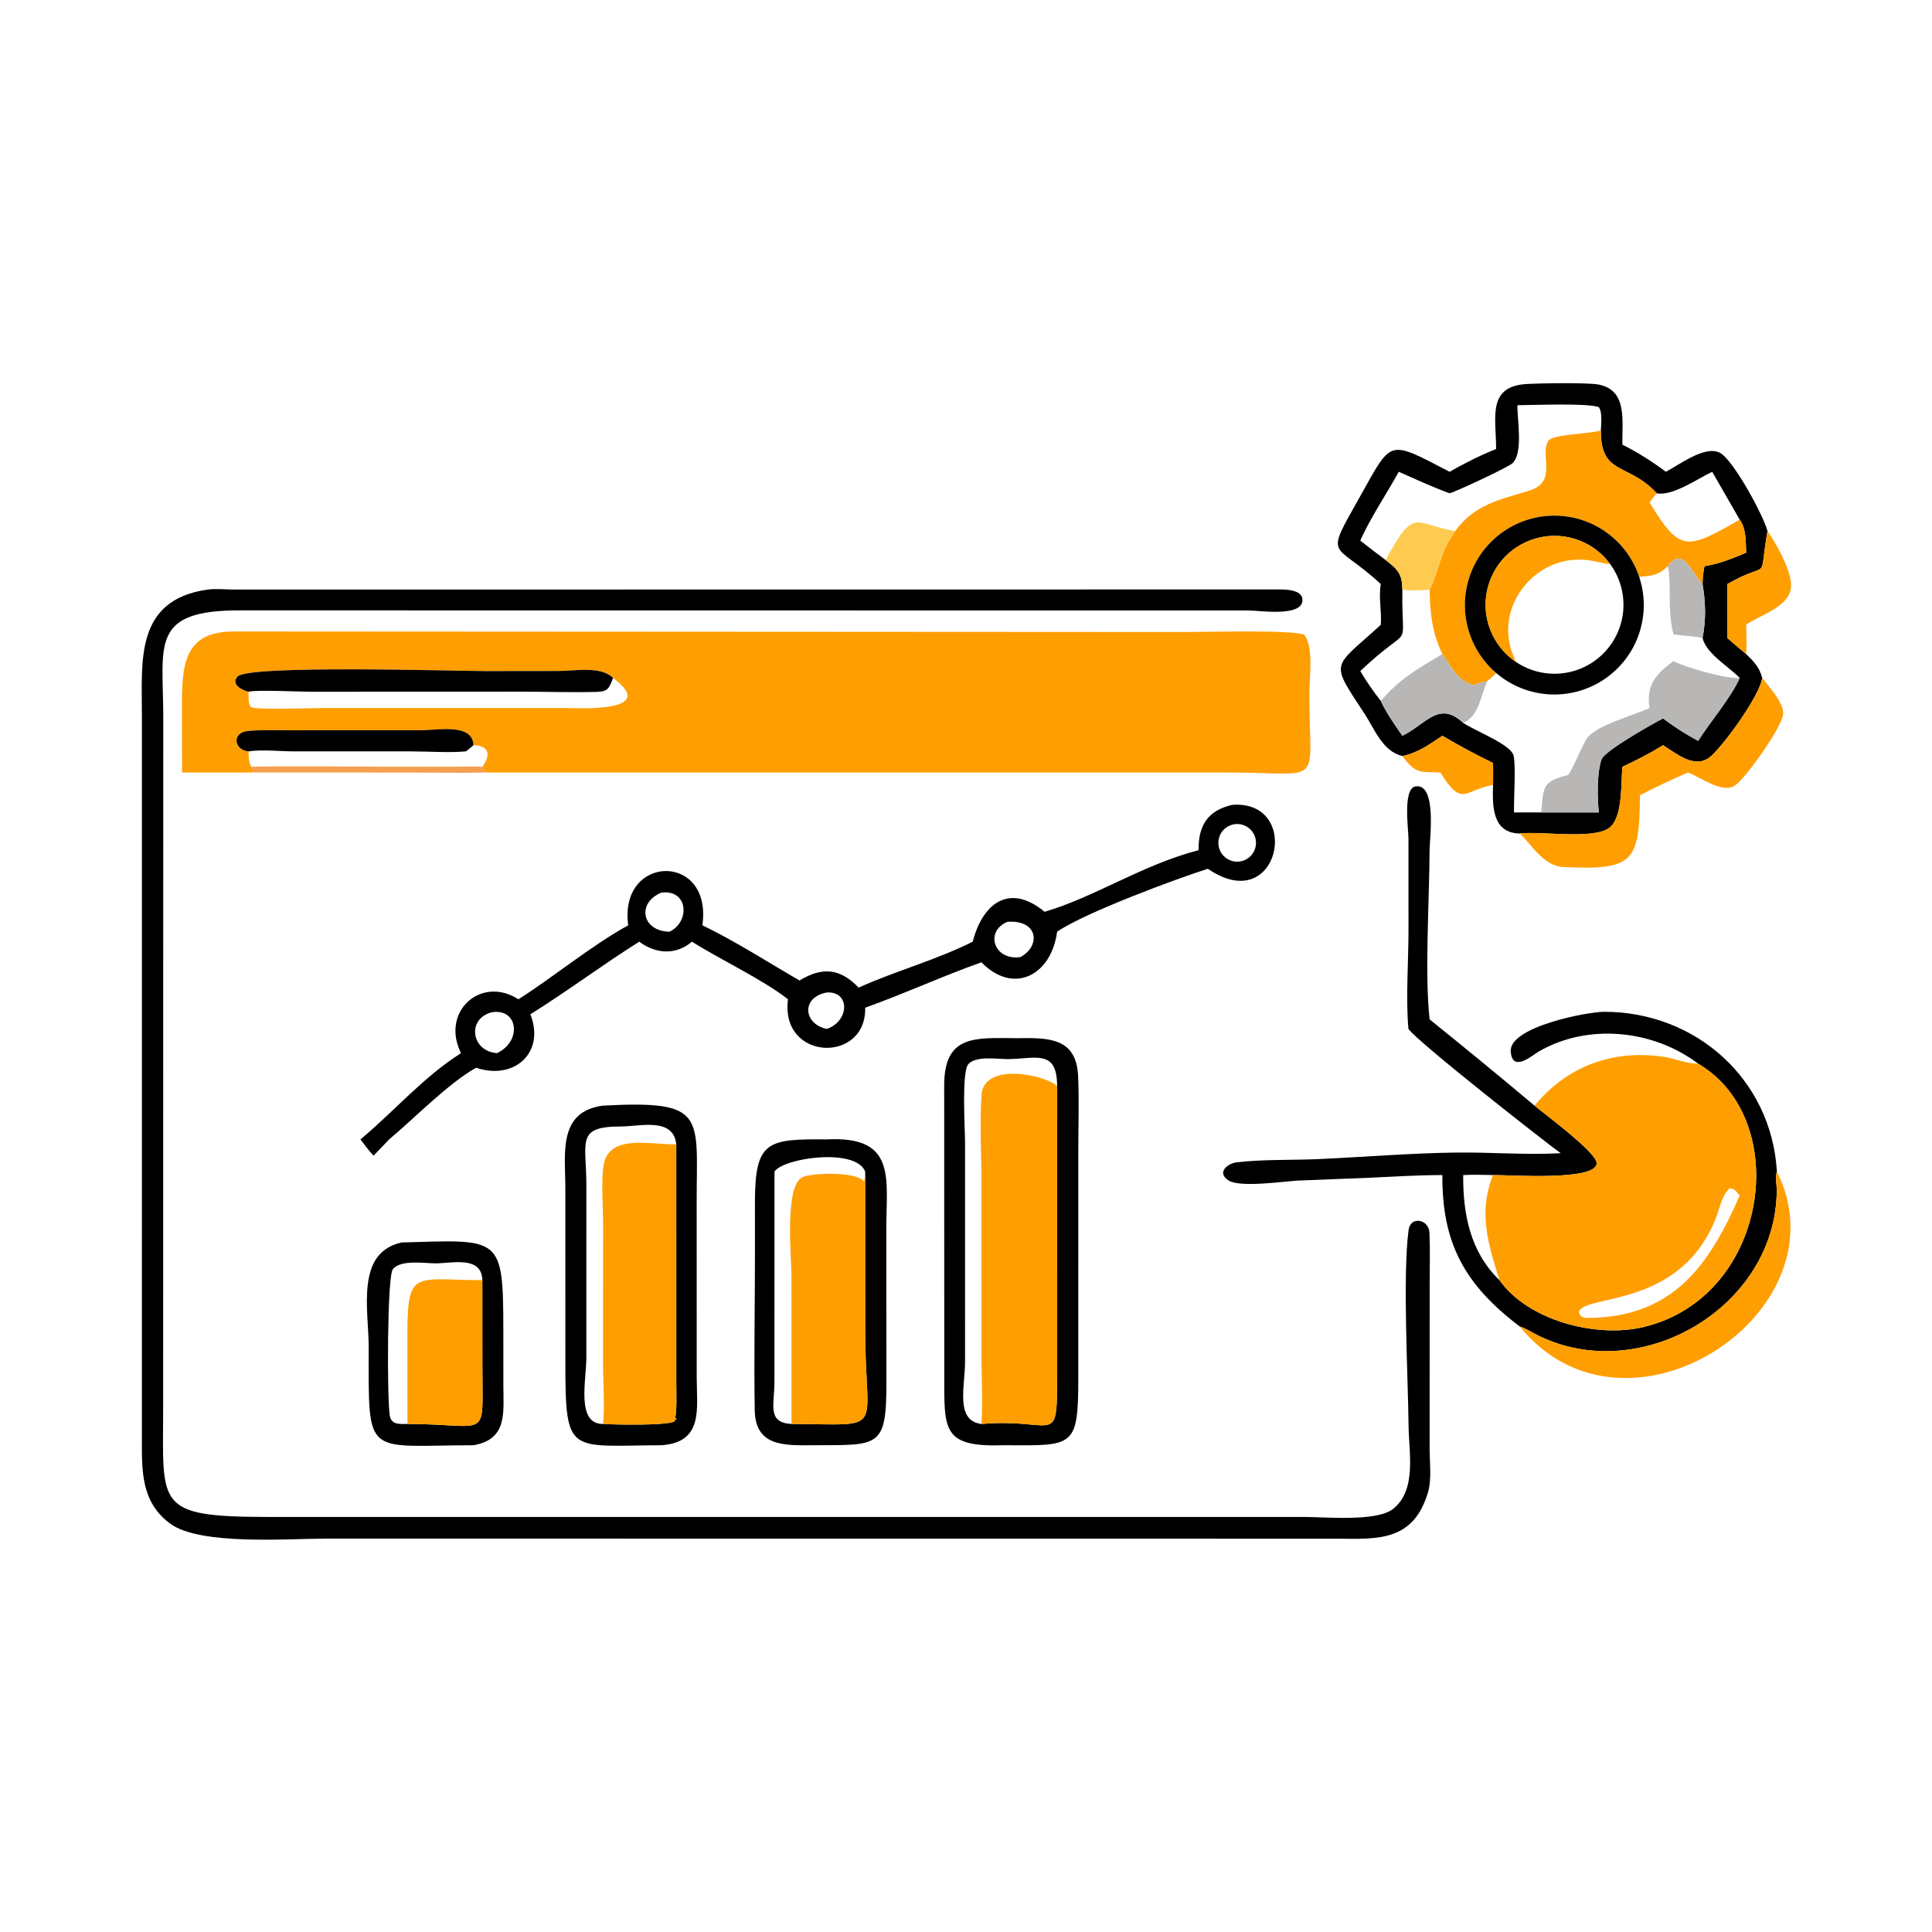 <?xml version="1.0" encoding="utf-8" ?>
<svg xmlns="http://www.w3.org/2000/svg" xmlns:xlink="http://www.w3.org/1999/xlink" width="1024" height="1024">
	<path transform="scale(2 2)" d="M468.399 140.745C465.911 155.202 469.569 148.024 457.759 154.787C457.667 159.552 457.881 164.321 457.759 169.082C459.403 170.533 461.057 171.958 462.759 173.34C464.782 175.314 466.29 176.824 466.997 179.654C466.408 184.426 456.189 198.364 453.002 200.744C448.941 203.779 444.209 199.65 440.715 197.487C437.23 199.662 433.688 201.48 429.956 203.188C429.535 207.369 430.119 216.445 426.577 219.299C422.457 222.619 408.463 220.188 402.777 220.886C395.407 220.78 395.487 213.549 395.675 208.028C395.707 206.085 395.695 204.145 395.675 202.202C391.079 199.958 386.642 197.593 382.24 194.986C378.785 197.298 375.788 199.493 371.643 200.362C366.397 199.105 364.329 193.285 361.631 189.168C352.298 174.93 353.051 177.371 365.929 165.578C366.189 162.039 365.296 158.213 365.929 154.787C353.259 143.058 350.785 148.757 360.412 131.605C368.982 116.337 367.677 116.479 384.161 125.026C388.153 122.77 392.21 120.678 396.482 119C396.552 111.076 393.903 102.409 404.509 101.77C407.937 101.563 420.666 101.354 423.584 101.9C431.499 103.38 429.78 111.828 429.956 117.849C434.009 119.866 437.853 122.322 441.477 125.026C444.857 123.308 452.014 117.74 455.978 120.099C459.476 122.18 467.361 136.623 468.399 140.745ZM424.247 114.102C424.284 112.42 424.719 109.237 423.682 107.889C420.51 106.757 406.392 107.373 402.124 107.38C402.062 111.097 403.739 120.038 400.816 122.771C399.669 123.844 385.871 130.293 384.161 130.724C379.596 129.067 375.123 126.979 370.677 125.026C367.575 130.726 362.94 137.578 360.492 143.272C362.721 144.994 364.934 146.746 367.199 148.419C370.519 150.914 371.601 152.195 371.643 156.259C371.364 173.857 374.788 164.259 360.492 177.838C362.11 180.608 363.941 183.229 365.929 185.745C367.198 188.581 369.82 192.415 371.643 194.986L372.047 194.78C378.05 191.694 381.465 185.639 387.763 191.577C391.345 193.928 400.502 197.332 401.134 200.31C401.737 203.152 401.148 211.748 401.23 215.303L408.45 215.303L423.711 215.303C423.276 211.389 423.181 204.954 424.423 201.23C425.162 199.017 437.914 191.828 440.715 190.384C443.662 192.586 446.775 194.607 450.022 196.34C453.032 191.547 459.018 184.495 461.03 179.654C458.127 176.63 452.158 173.226 451.195 169.082C452.149 164.144 452.022 159.727 451.195 154.787C451.227 153.148 451.381 151.651 451.7 150.043C455.665 149.421 459.086 148.003 462.759 146.463C462.617 143.584 462.813 140.111 461.03 137.706L453.751 125.026C449.94 126.835 443.19 131.566 439.062 130.724C431.506 122.513 424.154 126.102 424.247 114.102Z"/>
	<path fill="#FF9E00" transform="scale(2 2)" d="M385.652 140.745C390.649 133.738 397.608 132.356 405.145 130.071C413.031 127.681 407.877 120.75 410.35 116.793C411.387 115.132 420.6 115.033 424.247 114.102C424.154 126.102 431.506 122.513 439.062 130.724C438.401 131.523 437.703 132.304 437.155 133.187C445.182 146.239 446.749 145.949 461.03 137.706C462.813 140.111 462.617 143.584 462.759 146.463C459.086 148.003 455.665 149.421 451.7 150.043C451.381 151.651 451.227 153.148 451.195 154.787L450.942 154.533C448.464 152.082 446.03 144.481 442.005 150.043C439.372 152.538 437.86 152.526 434.411 152.889C431.254 143.375 422.454 136.875 412.432 136.657C402.411 136.439 393.336 142.55 389.769 151.918C386.202 161.286 388.915 171.885 396.544 178.387L394.163 180.528C392.892 180.691 391.65 181.179 390.433 181.57C386.258 180.446 384.595 176.576 382.24 173.34C379.527 167.71 378.962 162.45 378.863 156.259C381.538 150.855 381.346 146.85 385.652 140.745Z"/>
	<path transform="scale(2 2)" d="M396.544 178.387C388.915 171.885 386.202 161.286 389.769 151.918C393.336 142.55 402.411 136.439 412.432 136.657C422.454 136.875 431.254 143.375 434.411 152.889C437.759 162.982 433.974 174.069 425.154 180.009C416.333 185.948 404.636 185.285 396.544 178.387ZM426.744 149.533C422.472 143.655 415.124 140.867 408.028 142.432C400.933 143.997 395.439 149.618 394.036 156.747C392.632 163.876 395.587 171.16 401.56 175.297C408.886 180.37 418.802 179.42 425.03 173.048C431.259 166.676 431.983 156.741 426.744 149.533Z"/>
	<path fill="#FECB50" transform="scale(2 2)" d="M367.199 148.419C374.93 134.203 374.699 138.784 385.278 140.679L385.652 140.745C381.346 146.85 381.538 150.855 378.863 156.259C376.458 156.426 374.041 156.603 371.643 156.259C371.601 152.195 370.519 150.914 367.199 148.419Z"/>
	<path fill="#FF9E00" transform="scale(2 2)" d="M457.759 154.787C469.569 148.024 465.911 155.202 468.399 140.745C470.744 143.975 475.226 152.041 474.601 155.947C473.781 161.063 466.411 162.928 462.759 165.578C462.793 168.148 462.945 170.776 462.759 173.34C461.057 171.958 459.403 170.533 457.759 169.082C457.881 164.321 457.667 159.552 457.759 154.787Z"/>
	<path fill="#FF9E00" transform="scale(2 2)" d="M426.744 149.533C424.579 149.249 422.476 148.613 420.308 148.393C407.139 147.058 396.204 160.232 400.715 172.92C400.973 173.646 401.454 174.551 401.56 175.297C395.587 171.16 392.632 163.876 394.036 156.747C395.439 149.618 400.933 143.997 408.028 142.432C415.124 140.867 422.472 143.655 426.744 149.533Z"/>
	<path fill="#B8B7B6" transform="scale(2 2)" d="M442.005 150.043C446.03 144.481 448.464 152.082 450.942 154.533L451.195 154.787C452.022 159.727 452.149 164.144 451.195 169.082C448.704 168.499 446.024 168.579 443.482 168.076C441.762 161.321 443.05 154.589 442.005 150.043Z"/>
	<path transform="scale(2 2)" d="M179.219 402.004L345.342 402.004C351.327 402.007 364.866 403.327 369.195 399.872C375.499 394.839 373.36 384.942 373.286 377.893C373.148 364.867 371.676 338.211 373.291 325.943C373.787 322.175 378.665 323.106 378.819 326.652C379.025 331.377 378.874 336.169 378.875 340.9L378.868 383.809C378.865 387.274 379.43 392.004 378.483 395.299C374.673 408.555 365.079 407.88 354.438 407.766L86.466 407.743C76.442 407.743 53.138 409.619 45.157 403.817C37.16 398.004 37.601 389.33 37.603 380.577L37.612 189.768C37.616 175.297 35.653 159.027 54.927 156.259C57.208 155.934 59.914 156.237 62.245 156.24L339.278 156.209C341.208 156.214 345.478 156.4 345.149 159.304C344.676 163.483 333.695 161.805 331.125 161.783L63.794 161.753C39.585 161.657 43.256 170.895 43.266 189.851L43.236 373.388C43.22 399.191 40.986 402.001 71.493 402.009L179.219 402.004Z"/>
	<path fill="#FF9E00" transform="scale(2 2)" d="M125.477 197.487C125.181 191.581 116.168 193.529 111.474 193.526L76.125 193.53C72.655 193.534 69.083 193.385 65.631 193.732C61.409 194.157 61.968 198.767 65.869 199.119C65.914 200.374 65.844 202.184 66.628 203.188L67.227 204.145C66.874 204.64 67.085 204.462 66.628 204.72L48.253 204.72L48.22 187.741C48.207 176.549 48.464 167.22 62.23 167.348L314.375 167.492C319.866 167.492 341.826 166.863 345.566 168.166C348.268 171.2 346.962 180.063 346.974 183.898C347.049 209.036 351.188 204.749 325.714 204.724L129.062 204.72C128.201 204.397 128.112 204.013 127.828 203.188C130.171 200.005 129.609 197.61 125.477 197.487ZM162.463 179.654C159.158 176.428 152.32 177.815 148.06 177.826L128.818 177.847C120.856 177.846 65.658 176.136 62.938 179.312C61.099 181.458 64.287 182.937 65.869 183.311C65.892 184.441 65.707 186.479 66.475 187.363C67.207 188.205 83.438 187.625 85.67 187.624L149.037 187.622C152.99 187.621 175.012 189.055 162.463 179.654Z"/>
	<path fill="#B8B7B6" transform="scale(2 2)" d="M365.929 185.745C371.064 179.776 375.587 177.297 382.24 173.34C384.595 176.576 386.258 180.446 390.433 181.57C391.65 181.179 392.892 180.691 394.163 180.528C392.28 184.408 392.099 189.667 387.763 191.577C381.465 185.639 378.05 191.694 372.047 194.78L371.643 194.986C369.82 192.415 367.198 188.581 365.929 185.745Z"/>
	<path fill="#B8B7B6" transform="scale(2 2)" d="M461.03 179.654C459.018 184.495 453.032 191.547 450.022 196.34C446.775 194.607 443.662 192.586 440.715 190.384C437.914 191.828 425.162 199.017 424.423 201.23C423.181 204.954 423.276 211.389 423.711 215.303L408.45 215.303C409.047 208.509 408.672 207.075 415.608 205.381C417.456 202.449 418.567 199.13 420.259 196.124C422.417 192.29 432.219 189.904 437.155 187.619C436.187 181.73 438.654 178.702 443.482 175.206C446.685 176.89 457.689 180.027 461.03 179.654Z"/>
	<path transform="scale(2 2)" d="M65.869 183.311C64.287 182.937 61.099 181.458 62.938 179.312C65.658 176.136 120.856 177.846 128.818 177.847L148.06 177.826C152.32 177.815 159.158 176.428 162.463 179.654C161.402 182.516 161.104 183.277 157.989 183.361C151.22 183.544 144.39 183.28 137.612 183.301L82.388 183.321C79.3 183.321 68.001 182.761 65.869 183.311Z"/>
	<path fill="#FF9E00" transform="scale(2 2)" d="M466.997 179.654C468.728 181.904 472.96 186.476 472.536 189.395C472.011 193.016 462.738 206.141 459.768 208.168C456.413 210.458 450.481 205.824 447.313 204.72C443.069 206.546 438.732 208.634 434.612 210.724C434.438 228.332 433.08 230.732 414.224 229.754C409.113 229.489 406.137 224.162 402.777 220.886C408.463 220.188 422.457 222.619 426.577 219.299C430.119 216.445 429.535 207.369 429.956 203.188C433.688 201.48 437.23 199.662 440.715 197.487C444.209 199.65 448.941 203.779 453.002 200.744C456.189 198.364 466.408 184.426 466.997 179.654Z"/>
	<path transform="scale(2 2)" d="M125.477 197.487L123.511 199.119C118.84 199.54 113.872 199.129 109.163 199.126L78.203 199.124C74.201 199.126 69.798 198.571 65.869 199.119C61.968 198.767 61.409 194.157 65.631 193.732C69.083 193.385 72.655 193.534 76.125 193.53L111.474 193.526C116.168 193.529 125.181 191.581 125.477 197.487Z"/>
	<path fill="#FF9E00" transform="scale(2 2)" d="M371.643 200.362C375.788 199.493 378.785 197.298 382.24 194.986C386.642 197.593 391.079 199.958 395.675 202.202C395.695 204.145 395.707 206.085 395.675 208.028C387.934 209.302 387.634 214.191 381.705 204.72C376.295 204.492 375.269 205.212 371.643 200.362Z"/>
	<path fill="#F79F4F" transform="scale(2 2)" d="M66.628 203.188C79.367 202.943 92.149 203.191 104.894 203.188L120.562 203.184C122.954 203.182 125.445 203.032 127.828 203.188C128.112 204.013 128.201 204.397 129.062 204.72C122.037 204.9 114.959 204.728 107.929 204.726L66.628 204.72C67.085 204.462 66.874 204.64 67.227 204.145L66.628 203.188Z"/>
	<path transform="scale(2 2)" d="M450.022 281.881C438.111 272.887 420.844 271.099 407.769 278.67C406.164 279.6 400.729 284.442 400.361 278.62C399.952 272.14 420.552 268.132 425.15 268.134C449.458 268.145 469.47 286.029 470.894 310.478C470.38 312.152 470.87 313.849 470.858 315.554C470.635 346.432 434.7 367.506 407.422 353.813C405.964 353.082 404.342 351.99 402.777 351.552C388.104 340.447 382.123 329.419 382.24 311.403C375.788 311.404 369.382 311.826 362.941 312.111L344.077 312.862C340.222 313.05 328.662 314.818 325.566 312.822C322.329 310.735 325.297 308.308 327.817 308.016C334.797 307.207 342.423 307.491 349.497 307.167C361.625 306.613 373.847 305.589 385.975 305.44C395.157 305.328 404.437 306.119 413.602 305.609C409.325 302.524 375.903 276.329 373.257 272.679C372.523 264.84 373.255 254.851 373.264 246.857L373.259 222.222C373.252 219.744 371.694 208.89 375.16 208.398C380.844 207.592 378.865 222.289 378.854 225.335C378.81 238.304 377.512 258.114 378.863 270.148C388.201 277.669 397.487 285.287 406.664 293.003C409.51 295.387 422.702 305.094 423.105 308.09C423.781 313.109 399.7 311.343 395.675 311.403C393.031 311.334 390.407 311.266 387.763 311.403C387.695 321.708 389.584 331.714 397.373 339.259C405.143 350.142 423.211 354.611 435.529 351.684C468.762 343.787 475.276 296.744 450.022 281.881Z"/>
	<path transform="scale(2 2)" d="M317.636 225.31C317.552 218.833 320 214.798 326.554 213.297C345.338 211.907 339.057 243.32 320.1 230.231C311.82 232.858 287.529 241.849 280.148 246.914C278.58 258.563 268.565 263.697 260.085 255.015C249.705 258.712 239.654 263.343 229.281 267.053C229.632 281.942 206.667 281.197 208.828 264.818C202.069 259.535 190.995 254.361 183.371 249.553C179.137 253.179 173.774 252.834 169.417 249.553C159.622 255.712 150.365 262.684 140.547 268.798C144.566 278.913 136.294 286.392 126.167 282.962C118.752 287.139 109.888 296.295 103.123 301.954L98.997 306.261C97.727 304.944 96.644 303.402 95.524 301.954C104.53 294.444 112.151 285.441 122.18 279.093C116.696 268.188 127.42 258.406 137.386 264.818C147.045 258.678 156.495 250.736 166.485 245.212C163.915 226.288 188.921 225.785 186.136 245.212C194.978 249.479 203.382 254.929 211.886 259.839C217.814 256.22 222.579 256.539 227.545 261.725C237.406 257.275 248.118 254.42 257.787 249.553C260.337 239.608 267.331 233.798 276.834 241.637C290.216 237.71 302.67 229.195 317.636 225.31ZM326.55 218.551C323.899 219.277 322.334 222.011 323.052 224.664C323.77 227.318 326.5 228.89 329.156 228.18C331.823 227.467 333.403 224.724 332.682 222.059C331.961 219.394 329.213 217.822 326.55 218.551ZM175.264 236.546C168.66 239.31 170.085 246.773 177.429 246.914C182.931 244.299 182.426 235.642 175.264 236.546ZM266.964 244.294C260.897 246.834 263.371 254.613 270.406 253.642C275.924 250.687 275.129 243.668 266.964 244.294ZM219.078 263.024C212.311 264.293 212.824 271.313 219.078 272.679C225.176 270.651 225.319 262.595 219.078 263.024ZM130.402 268.249C123.647 269.885 124.831 278.606 131.717 279.093C138.42 275.914 137.286 267.171 130.402 268.249Z"/>
	<path transform="scale(2 2)" d="M266.125 383.005C249.582 383.558 250.243 379.01 250.242 364.18L250.221 287.663C250.213 273.994 258.596 275.088 269.613 275.131C278.113 274.981 285.283 275.064 285.718 285.291C285.995 291.786 285.759 298.396 285.762 304.902L285.758 365.071C285.75 383.758 284.59 383.085 266.125 383.005ZM280.148 287.8C280.123 277.893 274.392 280.638 266.999 280.673C264.241 280.686 258.725 279.719 256.623 282.007C254.791 284.001 255.742 299.261 255.743 302.38L255.748 360.886C255.743 367.494 253.083 376.509 260.085 377.367C280.514 375.622 280.147 384.553 280.155 362.366L280.148 287.8Z"/>
	<path fill="#FF9E00" transform="scale(2 2)" d="M450.022 281.881C475.276 296.744 468.762 343.787 435.529 351.684C423.211 354.611 405.143 350.142 397.373 339.259C394.37 329.637 391.691 321.323 395.675 311.403C399.7 311.343 423.781 313.109 423.105 308.09C422.702 305.094 409.51 295.387 406.664 293.003C415.31 282.53 427.444 278.036 441.012 280.085C444.059 280.545 446.895 281.894 450.022 281.881ZM458.373 314.89C456.242 316.917 455.812 319.986 454.795 322.616C445.407 346.895 419.916 342.884 418.424 347.638C418.638 348.975 419.454 349.21 420.711 349.275C443.713 349.123 453.041 334.986 461.03 316.869C460.253 315.854 459.743 314.999 458.373 314.89Z"/>
	<path fill="#FF9E00" transform="scale(2 2)" d="M260.085 377.367C260.511 371.418 260.09 364.962 260.089 358.962L260.085 312.673C260.083 305.255 259.619 297.543 260.115 290.161C260.705 281.394 276.873 284.782 280.148 287.8L280.155 362.366C280.147 384.553 280.514 375.622 260.085 377.367Z"/>
	<path transform="scale(2 2)" d="M175.264 383.005C150.745 383.095 149.844 385.86 149.829 361.129L149.822 314.797C149.824 305.785 147.759 294.556 159.817 293.003C187.339 291.533 184.621 295.558 184.626 318.318L184.636 365.235C184.668 373.463 186.409 382.255 175.264 383.005ZM179.219 303.249C178.467 296.017 169.635 298.523 164.493 298.53C152.547 298.548 155.388 302.474 155.394 314.144L155.388 359.819C155.38 365.693 152.702 377.166 159.549 377.361L159.817 377.367C163.331 377.559 176.034 377.819 178.75 376.733L178.907 376.15L179.27 376.17L179.28 376.044L178.958 375.744C179.407 372.905 179.224 369.87 179.226 367.002L179.219 303.249Z"/>
	<path transform="scale(2 2)" d="M215.437 383.005C207.812 383.052 200.171 383.384 200.012 373.693C199.785 359.848 200.078 345.93 200.068 332.076L200.066 318.655C200.078 302.29 203.353 301.821 219.078 301.954C237.615 300.975 234.896 312.162 234.879 325.525L234.906 365.961C234.97 383.929 232.964 382.91 215.437 383.005ZM229.281 310.478C226.805 304.084 207.601 306.861 205.25 310.478L205.232 366.282C205.231 372.34 203.224 377.006 209.756 377.367C235.18 377.441 229.294 380.302 229.288 352.751L229.281 310.478Z"/>
	<path fill="#FF9E00" transform="scale(2 2)" d="M159.817 377.367C160.302 372.924 159.81 365.72 159.811 361.013L159.829 323.959C159.821 319.403 159.282 313.299 159.933 308.947C161.24 300.219 172.725 303.49 179.219 303.249L179.226 367.002C179.224 369.87 179.407 372.905 178.958 375.744L179.28 376.044L179.27 376.17L178.907 376.15L178.75 376.733C176.034 377.819 163.331 377.559 159.817 377.367Z"/>
	<path fill="#FF9E00" transform="scale(2 2)" d="M402.777 351.552C404.342 351.99 405.964 353.082 407.422 353.813C434.7 367.506 470.635 346.432 470.858 315.554C470.87 313.849 470.38 312.152 470.894 310.478C489.568 347.676 431.016 386.446 402.777 351.552Z"/>
	<path fill="#FF9E00" transform="scale(2 2)" d="M229.281 310.478L229.288 352.751C229.294 380.302 235.18 377.441 209.756 377.367L209.745 338.084C209.743 333.129 207.902 315.126 212.373 312.11C214.304 310.807 226.966 310.31 228.958 313.097C229.246 312.259 229.225 311.359 229.281 310.478Z"/>
	<path transform="scale(2 2)" d="M125.477 383.005C96.475 383.053 97.71 386.646 97.709 357.105C97.709 347.086 94.142 331.952 106.447 329.27C132.748 328.53 133.372 327.274 133.393 352.884L133.396 366.853C133.393 374.304 134.616 381.397 125.477 383.005ZM127.828 339.259C127.657 332.73 119.853 334.786 115.484 334.8C112.537 334.809 106.201 333.724 104.102 336.366C102.597 338.259 102.543 370.357 103.291 375.125C103.684 377.627 105.948 377.382 107.977 377.367C129.87 377.348 127.849 382.219 127.839 362.441L127.828 339.259Z"/>
	<path fill="#FF9E00" transform="scale(2 2)" d="M107.977 377.367L107.959 356.824C107.855 335.892 108.779 339.177 127.828 339.259L127.839 362.441C127.849 382.219 129.87 377.348 107.977 377.367Z"/>
</svg>
